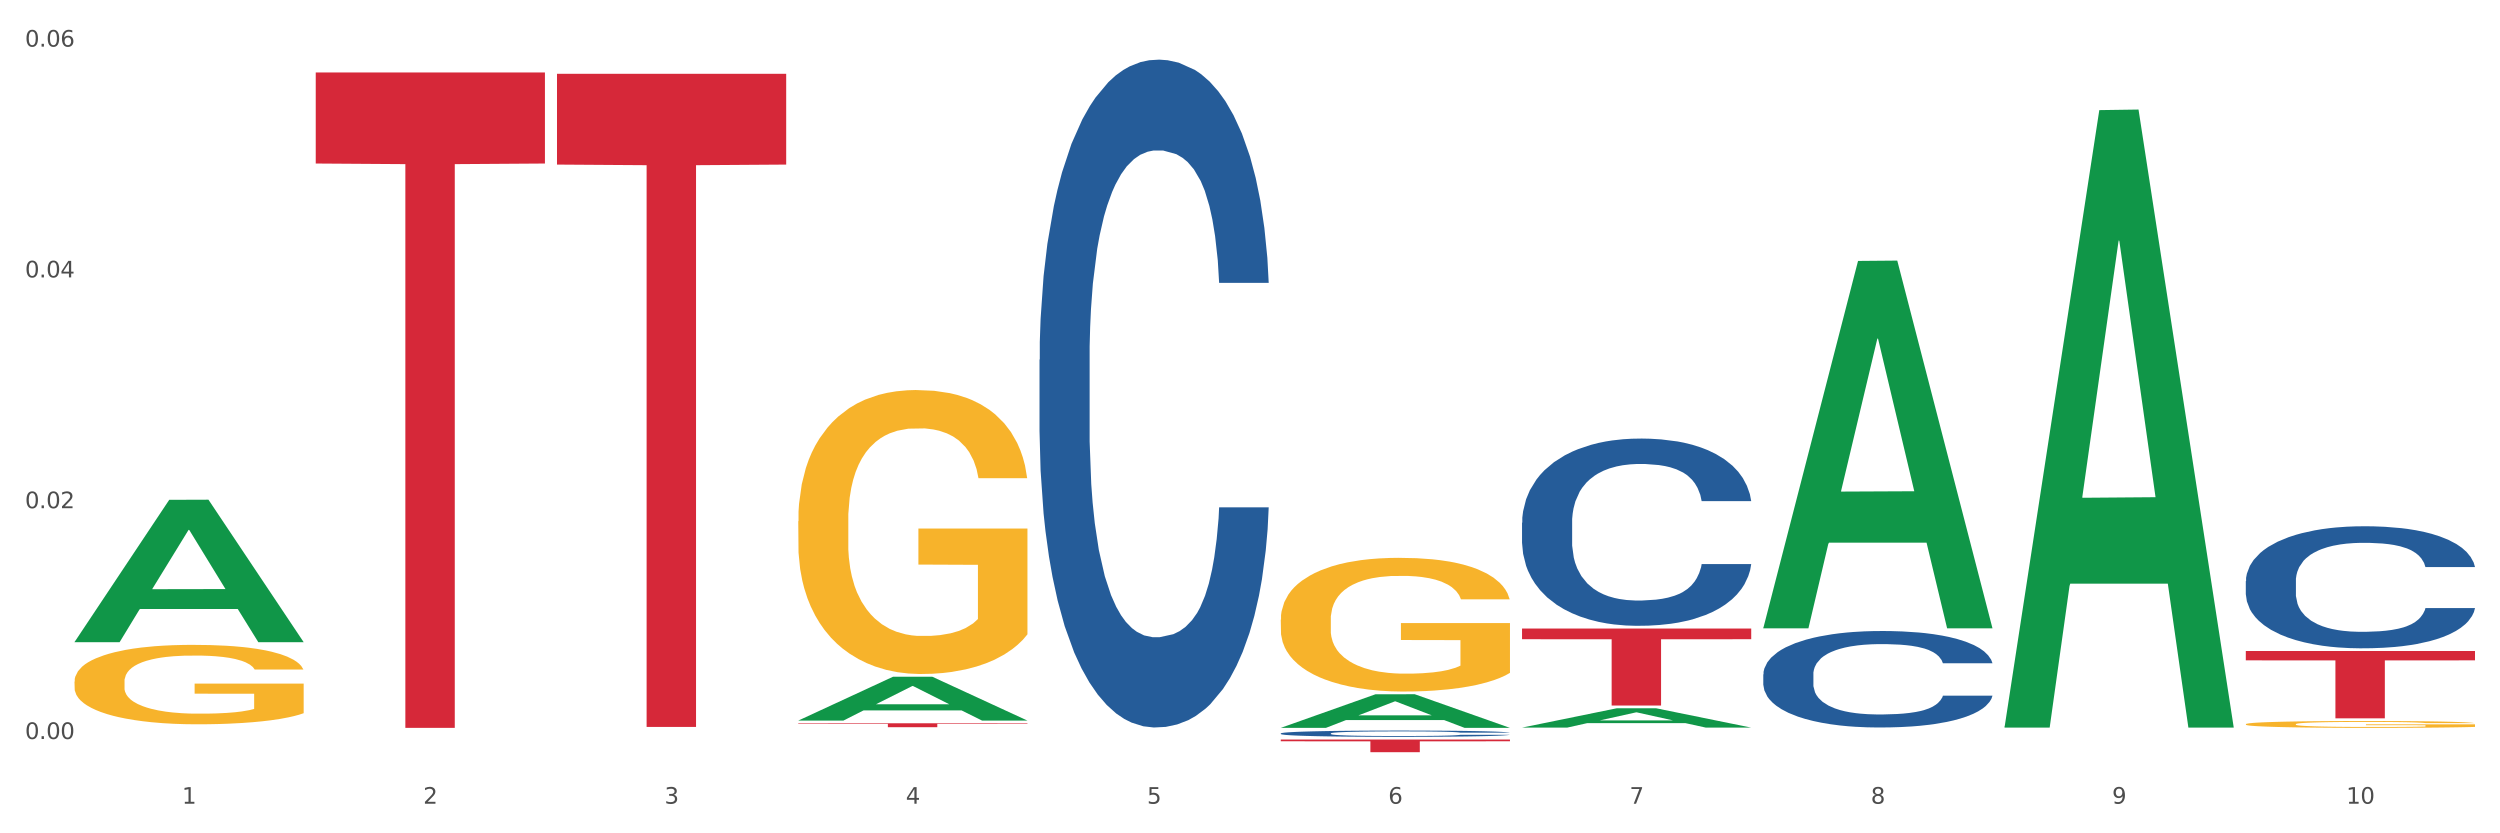 <?xml version="1.0" encoding="utf-8" standalone="no"?>
<!DOCTYPE svg PUBLIC "-//W3C//DTD SVG 1.1//EN"
  "http://www.w3.org/Graphics/SVG/1.1/DTD/svg11.dtd">
<svg xmlns:xlink="http://www.w3.org/1999/xlink" width="1080pt" height="360pt" viewBox="0 0 1080 360" xmlns="http://www.w3.org/2000/svg" version="1.1">
 <rect x="0" y="0" width="1080" height="360" fill="#333333" stroke="none"/>
 <defs>
  <style type="text/css">*{stroke-linejoin: round; stroke-linecap: butt}</style>
 </defs>
 <g id="figure_1">
  <g id="patch_1">
   <path d="M 0 360 
L 1080 360 
L 1080 0 
L 0 0 
z
" style="fill: #ffffff; stroke: #ffffff; stroke-linejoin: miter"/>
  </g>
  <g id="axes_1">
   <g id="matplotlib.axis_1">
    <g id="xtick_1">
     <g id="text_1">
      <!-- 1 -->
      <g style="fill: #4d4d4d" transform="translate(78.627 347.204) scale(0.096 -0.096)">
       <defs>
        <path id="DejaVuSans-31" d="M 794 531 
L 1825 531 
L 1825 4091 
L 703 3866 
L 703 4441 
L 1819 4666 
L 2450 4666 
L 2450 531 
L 3481 531 
L 3481 0 
L 794 0 
L 794 531 
z
" transform="scale(0.016)"/>
       </defs>
       <use xlink:href="#DejaVuSans-31"/>
      </g>
     </g>
    </g>
    <g id="xtick_2">
     <g id="text_2">
      <!-- 2 -->
      <g style="fill: #4d4d4d" transform="translate(182.851 347.204) scale(0.096 -0.096)">
       <defs>
        <path id="DejaVuSans-32" d="M 1228 531 
L 3431 531 
L 3431 0 
L 469 0 
L 469 531 
Q 828 903 1448 1529 
Q 2069 2156 2228 2338 
Q 2531 2678 2651 2914 
Q 2772 3150 2772 3378 
Q 2772 3750 2511 3984 
Q 2250 4219 1831 4219 
Q 1534 4219 1204 4116 
Q 875 4013 500 3803 
L 500 4441 
Q 881 4594 1212 4672 
Q 1544 4750 1819 4750 
Q 2544 4750 2975 4387 
Q 3406 4025 3406 3419 
Q 3406 3131 3298 2873 
Q 3191 2616 2906 2266 
Q 2828 2175 2409 1742 
Q 1991 1309 1228 531 
z
" transform="scale(0.016)"/>
       </defs>
       <use xlink:href="#DejaVuSans-32"/>
      </g>
     </g>
    </g>
    <g id="xtick_3">
     <g id="text_3">
      <!-- 3 -->
      <g style="fill: #4d4d4d" transform="translate(287.074 347.204) scale(0.096 -0.096)">
       <defs>
        <path id="DejaVuSans-33" d="M 2597 2516 
Q 3050 2419 3304 2112 
Q 3559 1806 3559 1356 
Q 3559 666 3084 287 
Q 2609 -91 1734 -91 
Q 1441 -91 1130 -33 
Q 819 25 488 141 
L 488 750 
Q 750 597 1062 519 
Q 1375 441 1716 441 
Q 2309 441 2620 675 
Q 2931 909 2931 1356 
Q 2931 1769 2642 2001 
Q 2353 2234 1838 2234 
L 1294 2234 
L 1294 2753 
L 1863 2753 
Q 2328 2753 2575 2939 
Q 2822 3125 2822 3475 
Q 2822 3834 2567 4026 
Q 2313 4219 1838 4219 
Q 1578 4219 1281 4162 
Q 984 4106 628 3988 
L 628 4550 
Q 988 4650 1302 4700 
Q 1616 4750 1894 4750 
Q 2613 4750 3031 4423 
Q 3450 4097 3450 3541 
Q 3450 3153 3228 2886 
Q 3006 2619 2597 2516 
z
" transform="scale(0.016)"/>
       </defs>
       <use xlink:href="#DejaVuSans-33"/>
      </g>
     </g>
    </g>
    <g id="xtick_4">
     <g id="text_4">
      <!-- 4 -->
      <g style="fill: #4d4d4d" transform="translate(391.298 347.204) scale(0.096 -0.096)">
       <defs>
        <path id="DejaVuSans-34" d="M 2419 4116 
L 825 1625 
L 2419 1625 
L 2419 4116 
z
M 2253 4666 
L 3047 4666 
L 3047 1625 
L 3713 1625 
L 3713 1100 
L 3047 1100 
L 3047 0 
L 2419 0 
L 2419 1100 
L 313 1100 
L 313 1709 
L 2253 4666 
z
" transform="scale(0.016)"/>
       </defs>
       <use xlink:href="#DejaVuSans-34"/>
      </g>
     </g>
    </g>
    <g id="xtick_5">
     <g id="text_5">
      <!-- 5 -->
      <g style="fill: #4d4d4d" transform="translate(495.522 347.204) scale(0.096 -0.096)">
       <defs>
        <path id="DejaVuSans-35" d="M 691 4666 
L 3169 4666 
L 3169 4134 
L 1269 4134 
L 1269 2991 
Q 1406 3038 1543 3061 
Q 1681 3084 1819 3084 
Q 2600 3084 3056 2656 
Q 3513 2228 3513 1497 
Q 3513 744 3044 326 
Q 2575 -91 1722 -91 
Q 1428 -91 1123 -41 
Q 819 9 494 109 
L 494 744 
Q 775 591 1075 516 
Q 1375 441 1709 441 
Q 2250 441 2565 725 
Q 2881 1009 2881 1497 
Q 2881 1984 2565 2268 
Q 2250 2553 1709 2553 
Q 1456 2553 1204 2497 
Q 953 2441 691 2322 
L 691 4666 
z
" transform="scale(0.016)"/>
       </defs>
       <use xlink:href="#DejaVuSans-35"/>
      </g>
     </g>
    </g>
    <g id="xtick_6">
     <g id="text_6">
      <!-- 6 -->
      <g style="fill: #4d4d4d" transform="translate(599.745 347.204) scale(0.096 -0.096)">
       <defs>
        <path id="DejaVuSans-36" d="M 2113 2584 
Q 1688 2584 1439 2293 
Q 1191 2003 1191 1497 
Q 1191 994 1439 701 
Q 1688 409 2113 409 
Q 2538 409 2786 701 
Q 3034 994 3034 1497 
Q 3034 2003 2786 2293 
Q 2538 2584 2113 2584 
z
M 3366 4563 
L 3366 3988 
Q 3128 4100 2886 4159 
Q 2644 4219 2406 4219 
Q 1781 4219 1451 3797 
Q 1122 3375 1075 2522 
Q 1259 2794 1537 2939 
Q 1816 3084 2150 3084 
Q 2853 3084 3261 2657 
Q 3669 2231 3669 1497 
Q 3669 778 3244 343 
Q 2819 -91 2113 -91 
Q 1303 -91 875 529 
Q 447 1150 447 2328 
Q 447 3434 972 4092 
Q 1497 4750 2381 4750 
Q 2619 4750 2861 4703 
Q 3103 4656 3366 4563 
z
" transform="scale(0.016)"/>
       </defs>
       <use xlink:href="#DejaVuSans-36"/>
      </g>
     </g>
    </g>
    <g id="xtick_7">
     <g id="text_7">
      <!-- 7 -->
      <g style="fill: #4d4d4d" transform="translate(703.969 347.204) scale(0.096 -0.096)">
       <defs>
        <path id="DejaVuSans-37" d="M 525 4666 
L 3525 4666 
L 3525 4397 
L 1831 0 
L 1172 0 
L 2766 4134 
L 525 4134 
L 525 4666 
z
" transform="scale(0.016)"/>
       </defs>
       <use xlink:href="#DejaVuSans-37"/>
      </g>
     </g>
    </g>
    <g id="xtick_8">
     <g id="text_8">
      <!-- 8 -->
      <g style="fill: #4d4d4d" transform="translate(808.193 347.204) scale(0.096 -0.096)">
       <defs>
        <path id="DejaVuSans-38" d="M 2034 2216 
Q 1584 2216 1326 1975 
Q 1069 1734 1069 1313 
Q 1069 891 1326 650 
Q 1584 409 2034 409 
Q 2484 409 2743 651 
Q 3003 894 3003 1313 
Q 3003 1734 2745 1975 
Q 2488 2216 2034 2216 
z
M 1403 2484 
Q 997 2584 770 2862 
Q 544 3141 544 3541 
Q 544 4100 942 4425 
Q 1341 4750 2034 4750 
Q 2731 4750 3128 4425 
Q 3525 4100 3525 3541 
Q 3525 3141 3298 2862 
Q 3072 2584 2669 2484 
Q 3125 2378 3379 2068 
Q 3634 1759 3634 1313 
Q 3634 634 3220 271 
Q 2806 -91 2034 -91 
Q 1263 -91 848 271 
Q 434 634 434 1313 
Q 434 1759 690 2068 
Q 947 2378 1403 2484 
z
M 1172 3481 
Q 1172 3119 1398 2916 
Q 1625 2713 2034 2713 
Q 2441 2713 2670 2916 
Q 2900 3119 2900 3481 
Q 2900 3844 2670 4047 
Q 2441 4250 2034 4250 
Q 1625 4250 1398 4047 
Q 1172 3844 1172 3481 
z
" transform="scale(0.016)"/>
       </defs>
       <use xlink:href="#DejaVuSans-38"/>
      </g>
     </g>
    </g>
    <g id="xtick_9">
     <g id="text_9">
      <!-- 9 -->
      <g style="fill: #4d4d4d" transform="translate(912.416 347.204) scale(0.096 -0.096)">
       <defs>
        <path id="DejaVuSans-39" d="M 703 97 
L 703 672 
Q 941 559 1184 500 
Q 1428 441 1663 441 
Q 2288 441 2617 861 
Q 2947 1281 2994 2138 
Q 2813 1869 2534 1725 
Q 2256 1581 1919 1581 
Q 1219 1581 811 2004 
Q 403 2428 403 3163 
Q 403 3881 828 4315 
Q 1253 4750 1959 4750 
Q 2769 4750 3195 4129 
Q 3622 3509 3622 2328 
Q 3622 1225 3098 567 
Q 2575 -91 1691 -91 
Q 1453 -91 1209 -44 
Q 966 3 703 97 
z
M 1959 2075 
Q 2384 2075 2632 2365 
Q 2881 2656 2881 3163 
Q 2881 3666 2632 3958 
Q 2384 4250 1959 4250 
Q 1534 4250 1286 3958 
Q 1038 3666 1038 3163 
Q 1038 2656 1286 2365 
Q 1534 2075 1959 2075 
z
" transform="scale(0.016)"/>
       </defs>
       <use xlink:href="#DejaVuSans-39"/>
      </g>
     </g>
    </g>
    <g id="xtick_10">
     <g id="text_10">
      <!-- 10 -->
      <g style="fill: #4d4d4d" transform="translate(1013.586 347.204) scale(0.096 -0.096)">
       <defs>
        <path id="DejaVuSans-30" d="M 2034 4250 
Q 1547 4250 1301 3770 
Q 1056 3291 1056 2328 
Q 1056 1369 1301 889 
Q 1547 409 2034 409 
Q 2525 409 2770 889 
Q 3016 1369 3016 2328 
Q 3016 3291 2770 3770 
Q 2525 4250 2034 4250 
z
M 2034 4750 
Q 2819 4750 3233 4129 
Q 3647 3509 3647 2328 
Q 3647 1150 3233 529 
Q 2819 -91 2034 -91 
Q 1250 -91 836 529 
Q 422 1150 422 2328 
Q 422 3509 836 4129 
Q 1250 4750 2034 4750 
z
" transform="scale(0.016)"/>
       </defs>
       <use xlink:href="#DejaVuSans-31"/>
       <use xlink:href="#DejaVuSans-30" transform="translate(63.623 0)"/>
      </g>
     </g>
    </g>
    <g id="xtick_11"/>
    <g id="xtick_12"/>
    <g id="xtick_13"/>
    <g id="xtick_14"/>
    <g id="xtick_15"/>
    <g id="xtick_16"/>
    <g id="xtick_17"/>
    <g id="xtick_18"/>
    <g id="xtick_19"/>
   </g>
   <g id="matplotlib.axis_2">
    <g id="ytick_1">
     <g id="text_11">
      <!-- 0.00 -->
      <g style="fill: #4d4d4d" transform="translate(10.8 319.25) scale(0.096 -0.096)">
       <defs>
        <path id="DejaVuSans-2e" d="M 684 794 
L 1344 794 
L 1344 0 
L 684 0 
L 684 794 
z
" transform="scale(0.016)"/>
       </defs>
       <use xlink:href="#DejaVuSans-30"/>
       <use xlink:href="#DejaVuSans-2e" transform="translate(63.623 0)"/>
       <use xlink:href="#DejaVuSans-30" transform="translate(95.41 0)"/>
       <use xlink:href="#DejaVuSans-30" transform="translate(159.033 0)"/>
      </g>
     </g>
    </g>
    <g id="ytick_2">
     <g id="text_12">
      <!-- 0.02 -->
      <g style="fill: #4d4d4d" transform="translate(10.8 219.549) scale(0.096 -0.096)">
       <use xlink:href="#DejaVuSans-30"/>
       <use xlink:href="#DejaVuSans-2e" transform="translate(63.623 0)"/>
       <use xlink:href="#DejaVuSans-30" transform="translate(95.41 0)"/>
       <use xlink:href="#DejaVuSans-32" transform="translate(159.033 0)"/>
      </g>
     </g>
    </g>
    <g id="ytick_3">
     <g id="text_13">
      <!-- 0.04 -->
      <g style="fill: #4d4d4d" transform="translate(10.8 119.849) scale(0.096 -0.096)">
       <use xlink:href="#DejaVuSans-30"/>
       <use xlink:href="#DejaVuSans-2e" transform="translate(63.623 0)"/>
       <use xlink:href="#DejaVuSans-30" transform="translate(95.41 0)"/>
       <use xlink:href="#DejaVuSans-34" transform="translate(159.033 0)"/>
      </g>
     </g>
    </g>
    <g id="ytick_4">
     <g id="text_14">
      <!-- 0.06 -->
      <g style="fill: #4d4d4d" transform="translate(10.8 20.148) scale(0.096 -0.096)">
       <use xlink:href="#DejaVuSans-30"/>
       <use xlink:href="#DejaVuSans-2e" transform="translate(63.623 0)"/>
       <use xlink:href="#DejaVuSans-30" transform="translate(95.41 0)"/>
       <use xlink:href="#DejaVuSans-36" transform="translate(159.033 0)"/>
      </g>
     </g>
    </g>
    <g id="ytick_5"/>
    <g id="ytick_6"/>
    <g id="ytick_7"/>
   </g>
   <g id="PolyCollection_1">
    <path d="M 32.175 277.304 
L 32.277 277.246 
L 73.107 215.924 
L 90.051 215.867 
L 131.187 277.419 
L 111.589 277.419 
L 102.709 263.086 
L 60.552 263.086 
L 60.246 263.317 
L 51.671 277.419 
L 32.175 277.419 
L 32.175 277.304 
L 65.86 254.532 
L 97.401 254.474 
L 81.783 228.986 
L 81.579 228.871 
L 81.375 229.044 
L 65.758 254.474 
L 65.86 254.532 
L 32.175 277.304 
z
" clip-path="url(#p656416b40d)" style="fill: #109648"/>
    <path d="M 970.188 281.233 
L 1069.2 281.233 
L 1069.2 285.274 
L 1030.252 285.301 
L 1030.252 310.313 
L 1008.901 310.313 
L 1008.901 285.301 
L 970.188 285.274 
L 970.188 281.26 
L 970.188 281.233 
z
" clip-path="url(#p656416b40d)" style="fill: #d62839"/>
    <path d="M 32.175 294.437 
L 32.292 294.406 
L 32.292 293.278 
L 32.526 292.306 
L 33.695 289.955 
L 35.448 288.012 
L 36.734 286.978 
L 38.02 286.132 
L 39.54 285.286 
L 41.41 284.408 
L 44.8 283.123 
L 46.904 282.465 
L 49.476 281.775 
L 54.152 280.772 
L 57.542 280.208 
L 61.049 279.738 
L 66.777 279.174 
L 70.517 278.923 
L 74.492 278.735 
L 79.285 278.61 
L 82.909 278.578 
L 90.858 278.673 
L 97.638 278.955 
L 100.911 279.174 
L 105.119 279.55 
L 107.34 279.801 
L 110.964 280.302 
L 114.705 280.96 
L 117.277 281.525 
L 121.134 282.59 
L 124.057 283.656 
L 126.745 284.972 
L 128.148 285.881 
L 129.2 286.727 
L 130.135 287.699 
L 131.071 289.235 
L 110.029 289.235 
L 109.211 288.138 
L 107.925 287.103 
L 106.054 286.1 
L 104.418 285.474 
L 101.612 284.69 
L 99.041 284.189 
L 96.352 283.813 
L 93.079 283.499 
L 90.507 283.342 
L 86.883 283.217 
L 79.752 283.248 
L 74.96 283.499 
L 71.686 283.813 
L 69.582 284.095 
L 67.712 284.408 
L 65.608 284.847 
L 63.153 285.505 
L 61.399 286.1 
L 59.646 286.853 
L 58.243 287.605 
L 56.957 288.482 
L 55.905 289.423 
L 55.087 290.394 
L 54.386 291.585 
L 53.801 293.56 
L 53.801 297.854 
L 54.035 298.825 
L 54.619 300.11 
L 55.321 301.082 
L 56.49 302.241 
L 57.542 303.025 
L 59.529 304.153 
L 61.75 305.093 
L 63.504 305.689 
L 65.257 306.19 
L 68.296 306.88 
L 71.686 307.444 
L 74.609 307.789 
L 78.583 308.102 
L 81.272 308.228 
L 83.61 308.29 
L 89.338 308.29 
L 93.429 308.196 
L 97.988 307.977 
L 101.495 307.695 
L 104.418 307.35 
L 107.691 306.786 
L 109.795 306.253 
L 109.795 299.703 
L 84.078 299.671 
L 84.078 295.315 
L 131.187 295.315 
L 131.187 308.102 
L 129.2 308.76 
L 126.979 309.356 
L 124.641 309.889 
L 121.134 310.547 
L 116.926 311.174 
L 113.185 311.612 
L 109.211 311.989 
L 104.535 312.333 
L 98.456 312.647 
L 94.715 312.772 
L 90.039 312.866 
L 84.545 312.897 
L 79.752 312.835 
L 75.076 312.678 
L 70.167 312.396 
L 65.374 311.989 
L 61.75 311.581 
L 58.126 311.08 
L 54.269 310.421 
L 51.229 309.795 
L 48.891 309.231 
L 46.32 308.51 
L 43.514 307.569 
L 41.41 306.723 
L 39.54 305.846 
L 37.552 304.717 
L 36.15 303.746 
L 34.747 302.523 
L 33.928 301.615 
L 32.993 300.204 
L 32.292 298.23 
L 32.175 294.437 
z
" clip-path="url(#p656416b40d)" style="fill: #f7b32b"/>
    <path d="M 970.188 251.034 
L 970.305 250.985 
L 970.305 249.637 
L 970.656 247.807 
L 971.943 244.436 
L 973.582 241.883 
L 976.39 238.897 
L 977.912 237.645 
L 979.902 236.249 
L 983.998 233.985 
L 988.679 232.059 
L 991.956 230.999 
L 994.414 230.325 
L 999.915 229.121 
L 1003.075 228.591 
L 1006.352 228.158 
L 1009.161 227.869 
L 1013.842 227.532 
L 1017.587 227.387 
L 1021.917 227.339 
L 1025.546 227.387 
L 1030.344 227.58 
L 1037.366 228.158 
L 1040.058 228.495 
L 1043.686 229.073 
L 1047.431 229.844 
L 1050.474 230.614 
L 1053.985 231.722 
L 1057.613 233.166 
L 1061.125 234.997 
L 1063.582 236.682 
L 1065.572 238.464 
L 1067.327 240.631 
L 1068.615 242.991 
L 1069.2 244.965 
L 1047.782 244.965 
L 1047.197 243.184 
L 1046.027 241.257 
L 1044.857 239.957 
L 1043.569 238.897 
L 1041.58 237.693 
L 1039.824 236.923 
L 1036.898 236.008 
L 1034.206 235.43 
L 1031.983 235.093 
L 1029.291 234.804 
L 1023.556 234.515 
L 1019.46 234.515 
L 1016.885 234.611 
L 1013.725 234.852 
L 1011.033 235.189 
L 1007.873 235.767 
L 1005.415 236.393 
L 1002.958 237.212 
L 1001.553 237.79 
L 999.447 238.849 
L 998.042 239.716 
L 996.17 241.209 
L 995.116 242.269 
L 993.244 245.014 
L 992.424 247.036 
L 992.073 248.433 
L 991.839 249.974 
L 991.839 257.487 
L 992.541 260.858 
L 993.127 262.303 
L 994.063 263.94 
L 995.818 266.059 
L 998.393 268.13 
L 1001.085 269.623 
L 1003.309 270.538 
L 1005.415 271.212 
L 1007.522 271.742 
L 1010.097 272.224 
L 1012.203 272.513 
L 1015.363 272.801 
L 1019.109 272.946 
L 1022.035 272.946 
L 1028.003 272.705 
L 1030.695 272.464 
L 1033.27 272.127 
L 1036.079 271.598 
L 1038.303 271.02 
L 1039.59 270.586 
L 1041.697 269.671 
L 1043.335 268.708 
L 1044.739 267.6 
L 1045.676 266.637 
L 1046.729 265.192 
L 1047.548 263.555 
L 1047.782 262.688 
L 1069.2 262.688 
L 1068.732 264.422 
L 1067.913 266.107 
L 1066.274 268.371 
L 1064.987 269.671 
L 1062.997 271.26 
L 1060.89 272.609 
L 1057.965 274.102 
L 1055.273 275.209 
L 1052.464 276.173 
L 1049.421 277.039 
L 1043.92 278.243 
L 1041.931 278.581 
L 1037.717 279.158 
L 1034.44 279.496 
L 1029.642 279.833 
L 1024.726 280.025 
L 1019.577 280.074 
L 1015.012 279.977 
L 1009.98 279.688 
L 1006.82 279.399 
L 1003.309 278.966 
L 999.212 278.292 
L 995.35 277.473 
L 991.722 276.51 
L 988.328 275.402 
L 985.168 274.15 
L 981.072 272.079 
L 978.029 270.056 
L 975.805 268.178 
L 974.284 266.589 
L 972.762 264.566 
L 971.943 263.17 
L 970.656 259.799 
L 970.188 256.668 
L 970.188 251.034 
z
" clip-path="url(#p656416b40d)" style="fill: #255c99"/>
    <path d="M 761.74 291.322 
L 761.857 291.284 
L 761.857 290.219 
L 762.208 288.772 
L 763.496 286.107 
L 765.134 284.09 
L 767.943 281.73 
L 769.465 280.74 
L 771.454 279.636 
L 775.551 277.847 
L 780.232 276.325 
L 783.509 275.487 
L 785.967 274.954 
L 791.467 274.003 
L 794.627 273.584 
L 797.904 273.241 
L 800.713 273.013 
L 805.395 272.746 
L 809.14 272.632 
L 813.47 272.594 
L 817.098 272.632 
L 821.897 272.784 
L 828.919 273.241 
L 831.611 273.508 
L 835.239 273.965 
L 838.984 274.574 
L 842.027 275.183 
L 845.538 276.058 
L 849.166 277.2 
L 852.677 278.647 
L 855.135 279.979 
L 857.125 281.387 
L 858.88 283.1 
L 860.168 284.966 
L 860.753 286.526 
L 839.335 286.526 
L 838.75 285.118 
L 837.58 283.595 
L 836.409 282.567 
L 835.122 281.73 
L 833.132 280.778 
L 831.377 280.169 
L 828.451 279.446 
L 825.759 278.989 
L 823.535 278.723 
L 820.843 278.494 
L 815.109 278.266 
L 811.012 278.266 
L 808.438 278.342 
L 805.278 278.532 
L 802.586 278.799 
L 799.426 279.256 
L 796.968 279.751 
L 794.51 280.398 
L 793.106 280.854 
L 790.999 281.692 
L 789.595 282.377 
L 787.722 283.557 
L 786.669 284.395 
L 784.796 286.564 
L 783.977 288.163 
L 783.626 289.267 
L 783.392 290.485 
L 783.392 296.423 
L 784.094 299.088 
L 784.679 300.23 
L 785.616 301.524 
L 787.371 303.199 
L 789.946 304.836 
L 792.638 306.016 
L 794.862 306.739 
L 796.968 307.272 
L 799.075 307.691 
L 801.65 308.071 
L 803.756 308.3 
L 806.916 308.528 
L 810.661 308.642 
L 813.587 308.642 
L 819.556 308.452 
L 822.248 308.262 
L 824.823 307.995 
L 827.632 307.576 
L 829.855 307.12 
L 831.143 306.777 
L 833.249 306.054 
L 834.888 305.293 
L 836.292 304.417 
L 837.229 303.656 
L 838.282 302.514 
L 839.101 301.22 
L 839.335 300.534 
L 860.753 300.534 
L 860.285 301.905 
L 859.465 303.237 
L 857.827 305.026 
L 856.539 306.054 
L 854.55 307.31 
L 852.443 308.376 
L 849.517 309.556 
L 846.825 310.431 
L 844.017 311.193 
L 840.974 311.878 
L 835.473 312.83 
L 833.483 313.096 
L 829.27 313.553 
L 825.993 313.819 
L 821.195 314.086 
L 816.279 314.238 
L 811.13 314.276 
L 806.565 314.2 
L 801.533 313.972 
L 798.373 313.743 
L 794.862 313.401 
L 790.765 312.868 
L 786.903 312.221 
L 783.275 311.459 
L 779.881 310.584 
L 776.721 309.594 
L 772.625 307.957 
L 769.582 306.358 
L 767.358 304.874 
L 765.837 303.618 
L 764.315 302.019 
L 763.496 300.915 
L 762.208 298.25 
L 761.74 295.776 
L 761.74 291.322 
z
" clip-path="url(#p656416b40d)" style="fill: #255c99"/>
    <path d="M 657.517 225.804 
L 657.634 225.731 
L 657.634 223.662 
L 657.985 220.854 
L 659.272 215.682 
L 660.911 211.767 
L 663.72 207.186 
L 665.241 205.265 
L 667.231 203.122 
L 671.327 199.65 
L 676.008 196.694 
L 679.285 195.069 
L 681.743 194.034 
L 687.244 192.187 
L 690.404 191.375 
L 693.681 190.71 
L 696.49 190.266 
L 701.171 189.749 
L 704.916 189.528 
L 709.247 189.454 
L 712.875 189.528 
L 717.673 189.823 
L 724.695 190.71 
L 727.387 191.227 
L 731.015 192.113 
L 734.76 193.296 
L 737.803 194.478 
L 741.314 196.177 
L 744.943 198.394 
L 748.454 201.201 
L 750.911 203.787 
L 752.901 206.521 
L 754.657 209.846 
L 755.944 213.466 
L 756.529 216.495 
L 735.112 216.495 
L 734.526 213.761 
L 733.356 210.806 
L 732.186 208.811 
L 730.898 207.186 
L 728.909 205.339 
L 727.153 204.157 
L 724.227 202.753 
L 721.535 201.866 
L 719.312 201.349 
L 716.62 200.906 
L 710.885 200.462 
L 706.789 200.462 
L 704.214 200.61 
L 701.054 200.98 
L 698.362 201.497 
L 695.202 202.383 
L 692.745 203.344 
L 690.287 204.6 
L 688.882 205.486 
L 686.776 207.112 
L 685.371 208.442 
L 683.499 210.732 
L 682.445 212.358 
L 680.573 216.569 
L 679.754 219.672 
L 679.402 221.815 
L 679.168 224.179 
L 679.168 235.705 
L 679.871 240.877 
L 680.456 243.093 
L 681.392 245.605 
L 683.148 248.856 
L 685.722 252.033 
L 688.414 254.324 
L 690.638 255.727 
L 692.745 256.762 
L 694.851 257.575 
L 697.426 258.313 
L 699.533 258.757 
L 702.693 259.2 
L 706.438 259.422 
L 709.364 259.422 
L 715.332 259.052 
L 718.024 258.683 
L 720.599 258.166 
L 723.408 257.353 
L 725.632 256.466 
L 726.919 255.801 
L 729.026 254.398 
L 730.664 252.92 
L 732.069 251.221 
L 733.005 249.743 
L 734.058 247.526 
L 734.877 245.014 
L 735.112 243.684 
L 756.529 243.684 
L 756.061 246.344 
L 755.242 248.93 
L 753.603 252.403 
L 752.316 254.398 
L 750.326 256.836 
L 748.22 258.904 
L 745.294 261.195 
L 742.602 262.894 
L 739.793 264.372 
L 736.75 265.702 
L 731.249 267.549 
L 729.26 268.066 
L 725.046 268.953 
L 721.769 269.47 
L 716.971 269.987 
L 712.055 270.283 
L 706.906 270.356 
L 702.341 270.209 
L 697.309 269.765 
L 694.149 269.322 
L 690.638 268.657 
L 686.542 267.623 
L 682.679 266.367 
L 679.051 264.889 
L 675.657 263.19 
L 672.497 261.269 
L 668.401 258.092 
L 665.358 254.989 
L 663.134 252.107 
L 661.613 249.669 
L 660.091 246.566 
L 659.272 244.423 
L 657.985 239.251 
L 657.517 234.449 
L 657.517 225.804 
z
" clip-path="url(#p656416b40d)" style="fill: #255c99"/>
    <path d="M 553.293 316.824 
L 553.41 316.821 
L 553.41 316.752 
L 553.761 316.658 
L 555.049 316.484 
L 556.687 316.352 
L 559.496 316.199 
L 561.017 316.134 
L 563.007 316.062 
L 567.103 315.945 
L 571.785 315.846 
L 575.062 315.792 
L 577.52 315.757 
L 583.02 315.695 
L 586.18 315.668 
L 589.457 315.645 
L 592.266 315.63 
L 596.948 315.613 
L 600.693 315.605 
L 605.023 315.603 
L 608.651 315.605 
L 613.45 315.615 
L 620.472 315.645 
L 623.164 315.663 
L 626.792 315.692 
L 630.537 315.732 
L 633.58 315.772 
L 637.091 315.829 
L 640.719 315.903 
L 644.23 315.998 
L 646.688 316.084 
L 648.677 316.176 
L 650.433 316.288 
L 651.72 316.409 
L 652.306 316.511 
L 630.888 316.511 
L 630.303 316.419 
L 629.132 316.32 
L 627.962 316.253 
L 626.675 316.199 
L 624.685 316.136 
L 622.929 316.097 
L 620.004 316.05 
L 617.312 316.02 
L 615.088 316.002 
L 612.396 315.988 
L 606.661 315.973 
L 602.565 315.973 
L 599.99 315.978 
L 596.83 315.99 
L 594.139 316.007 
L 590.979 316.037 
L 588.521 316.069 
L 586.063 316.112 
L 584.659 316.141 
L 582.552 316.196 
L 581.148 316.241 
L 579.275 316.318 
L 578.222 316.372 
L 576.349 316.514 
L 575.53 316.618 
L 575.179 316.69 
L 574.945 316.769 
L 574.945 317.156 
L 575.647 317.33 
L 576.232 317.404 
L 577.168 317.489 
L 578.924 317.598 
L 581.499 317.705 
L 584.191 317.782 
L 586.414 317.829 
L 588.521 317.863 
L 590.628 317.891 
L 593.202 317.916 
L 595.309 317.93 
L 598.469 317.945 
L 602.214 317.953 
L 605.14 317.953 
L 611.109 317.94 
L 613.801 317.928 
L 616.375 317.911 
L 619.184 317.883 
L 621.408 317.854 
L 622.695 317.831 
L 624.802 317.784 
L 626.441 317.734 
L 627.845 317.677 
L 628.781 317.628 
L 629.835 317.553 
L 630.654 317.469 
L 630.888 317.424 
L 652.306 317.424 
L 651.837 317.514 
L 651.018 317.6 
L 649.38 317.717 
L 648.092 317.784 
L 646.103 317.866 
L 643.996 317.935 
L 641.07 318.012 
L 638.378 318.069 
L 635.569 318.119 
L 632.526 318.164 
L 627.026 318.226 
L 625.036 318.243 
L 620.823 318.273 
L 617.546 318.29 
L 612.747 318.308 
L 607.832 318.318 
L 602.682 318.32 
L 598.118 318.315 
L 593.085 318.3 
L 589.925 318.285 
L 586.414 318.263 
L 582.318 318.228 
L 578.456 318.186 
L 574.828 318.136 
L 571.434 318.079 
L 568.274 318.015 
L 564.177 317.908 
L 561.135 317.804 
L 558.911 317.707 
L 557.389 317.625 
L 555.868 317.521 
L 555.049 317.449 
L 553.761 317.275 
L 553.293 317.114 
L 553.293 316.824 
z
" clip-path="url(#p656416b40d)" style="fill: #255c99"/>
    <path d="M 970.188 312.845 
L 970.304 312.843 
L 970.304 312.745 
L 970.538 312.661 
L 971.707 312.457 
L 973.461 312.289 
L 974.747 312.199 
L 976.032 312.126 
L 977.552 312.053 
L 979.422 311.977 
L 982.813 311.866 
L 984.917 311.809 
L 987.488 311.749 
L 992.164 311.662 
L 995.554 311.613 
L 999.061 311.573 
L 1004.789 311.524 
L 1008.53 311.502 
L 1012.505 311.486 
L 1017.297 311.475 
L 1020.921 311.472 
L 1028.87 311.48 
L 1035.65 311.505 
L 1038.923 311.524 
L 1043.132 311.556 
L 1045.353 311.578 
L 1048.977 311.621 
L 1052.717 311.678 
L 1055.289 311.727 
L 1059.147 311.819 
L 1062.069 311.912 
L 1064.758 312.026 
L 1066.161 312.104 
L 1067.213 312.178 
L 1068.148 312.262 
L 1069.083 312.395 
L 1048.041 312.395 
L 1047.223 312.3 
L 1045.937 312.21 
L 1044.067 312.123 
L 1042.43 312.069 
L 1039.625 312.001 
L 1037.053 311.958 
L 1034.364 311.925 
L 1031.091 311.898 
L 1028.52 311.885 
L 1024.896 311.874 
L 1017.765 311.876 
L 1012.972 311.898 
L 1009.699 311.925 
L 1007.595 311.95 
L 1005.724 311.977 
L 1003.62 312.015 
L 1001.165 312.072 
L 999.412 312.123 
L 997.659 312.189 
L 996.256 312.254 
L 994.97 312.33 
L 993.918 312.411 
L 993.1 312.495 
L 992.398 312.598 
L 991.814 312.769 
L 991.814 313.141 
L 992.047 313.225 
L 992.632 313.336 
L 993.333 313.421 
L 994.502 313.521 
L 995.554 313.589 
L 997.542 313.686 
L 999.763 313.768 
L 1001.516 313.819 
L 1003.27 313.863 
L 1006.309 313.923 
L 1009.699 313.971 
L 1012.621 314.001 
L 1016.596 314.028 
L 1019.285 314.039 
L 1021.623 314.045 
L 1027.351 314.045 
L 1031.442 314.037 
L 1036.001 314.018 
L 1039.508 313.993 
L 1042.43 313.963 
L 1045.704 313.914 
L 1047.808 313.868 
L 1047.808 313.301 
L 1022.09 313.298 
L 1022.09 312.921 
L 1069.2 312.921 
L 1069.2 314.028 
L 1067.213 314.085 
L 1064.992 314.137 
L 1062.654 314.183 
L 1059.147 314.24 
L 1054.938 314.294 
L 1051.198 314.332 
L 1047.223 314.365 
L 1042.547 314.395 
L 1036.469 314.422 
L 1032.728 314.433 
L 1028.052 314.441 
L 1022.558 314.444 
L 1017.765 314.438 
L 1013.089 314.425 
L 1008.179 314.4 
L 1003.387 314.365 
L 999.763 314.33 
L 996.139 314.286 
L 992.281 314.229 
L 989.242 314.175 
L 986.904 314.126 
L 984.332 314.064 
L 981.527 313.982 
L 979.422 313.909 
L 977.552 313.833 
L 975.565 313.735 
L 974.162 313.651 
L 972.759 313.545 
L 971.941 313.467 
L 971.006 313.345 
L 970.304 313.174 
L 970.188 312.845 
z
" clip-path="url(#p656416b40d)" style="fill: #f7b32b"/>
    <path d="M 344.846 225.183 
L 344.963 225.071 
L 344.963 221.038 
L 345.197 217.564 
L 346.366 209.161 
L 348.119 202.214 
L 349.405 198.517 
L 350.691 195.492 
L 352.21 192.467 
L 354.081 189.329 
L 357.471 184.736 
L 359.575 182.383 
L 362.147 179.918 
L 366.823 176.332 
L 370.213 174.316 
L 373.72 172.635 
L 379.448 170.618 
L 383.188 169.722 
L 387.163 169.05 
L 391.956 168.601 
L 395.579 168.489 
L 403.529 168.825 
L 410.309 169.834 
L 413.582 170.618 
L 417.79 171.963 
L 420.011 172.859 
L 423.635 174.652 
L 427.376 177.005 
L 429.947 179.021 
L 433.805 182.831 
L 436.728 186.64 
L 439.416 191.346 
L 440.819 194.595 
L 441.871 197.621 
L 442.806 201.094 
L 443.741 206.584 
L 422.7 206.584 
L 421.882 202.663 
L 420.596 198.965 
L 418.725 195.38 
L 417.089 193.139 
L 414.283 190.338 
L 411.711 188.545 
L 409.023 187.201 
L 405.75 186.08 
L 403.178 185.52 
L 399.554 185.072 
L 392.423 185.184 
L 387.63 186.08 
L 384.357 187.201 
L 382.253 188.209 
L 380.383 189.329 
L 378.279 190.898 
L 375.824 193.251 
L 374.07 195.38 
L 372.317 198.069 
L 370.914 200.758 
L 369.628 203.895 
L 368.576 207.256 
L 367.758 210.73 
L 367.056 214.987 
L 366.472 222.046 
L 366.472 237.396 
L 366.706 240.87 
L 367.29 245.463 
L 367.992 248.937 
L 369.161 253.082 
L 370.213 255.883 
L 372.2 259.917 
L 374.421 263.278 
L 376.174 265.407 
L 377.928 267.2 
L 380.967 269.665 
L 384.357 271.682 
L 387.28 272.914 
L 391.254 274.034 
L 393.943 274.483 
L 396.281 274.707 
L 402.009 274.707 
L 406.1 274.371 
L 410.659 273.586 
L 414.166 272.578 
L 417.089 271.345 
L 420.362 269.329 
L 422.466 267.424 
L 422.466 244.007 
L 396.748 243.895 
L 396.748 228.321 
L 443.858 228.321 
L 443.858 274.034 
L 441.871 276.387 
L 439.65 278.516 
L 437.312 280.421 
L 433.805 282.774 
L 429.597 285.015 
L 425.856 286.583 
L 421.882 287.928 
L 417.206 289.16 
L 411.127 290.281 
L 407.386 290.729 
L 402.71 291.065 
L 397.216 291.177 
L 392.423 290.953 
L 387.747 290.393 
L 382.838 289.384 
L 378.045 287.928 
L 374.421 286.471 
L 370.797 284.679 
L 366.94 282.326 
L 363.9 280.085 
L 361.562 278.068 
L 358.99 275.491 
L 356.185 272.13 
L 354.081 269.105 
L 352.21 265.967 
L 350.223 261.934 
L 348.82 258.46 
L 347.418 254.091 
L 346.599 250.841 
L 345.664 245.799 
L 344.963 238.741 
L 344.846 225.183 
z
" clip-path="url(#p656416b40d)" style="fill: #f7b32b"/>
    <path d="M 449.069 155.397 
L 449.187 155.133 
L 449.187 147.755 
L 449.538 137.743 
L 450.825 119.298 
L 452.464 105.333 
L 455.272 88.997 
L 456.794 82.146 
L 458.783 74.505 
L 462.88 62.121 
L 467.561 51.582 
L 470.838 45.785 
L 473.296 42.096 
L 478.797 35.509 
L 481.957 32.61 
L 485.234 30.239 
L 488.042 28.658 
L 492.724 26.813 
L 496.469 26.023 
L 500.799 25.759 
L 504.427 26.023 
L 509.226 27.077 
L 516.248 30.239 
L 518.94 32.083 
L 522.568 35.245 
L 526.313 39.461 
L 529.356 43.677 
L 532.867 49.737 
L 536.495 57.642 
L 540.006 67.654 
L 542.464 76.877 
L 544.454 86.626 
L 546.209 98.483 
L 547.497 111.394 
L 548.082 122.197 
L 526.664 122.197 
L 526.079 112.448 
L 524.909 101.908 
L 523.738 94.794 
L 522.451 88.997 
L 520.461 82.41 
L 518.706 78.194 
L 515.78 73.188 
L 513.088 70.026 
L 510.864 68.181 
L 508.173 66.6 
L 502.438 65.019 
L 498.342 65.019 
L 495.767 65.546 
L 492.607 66.864 
L 489.915 68.708 
L 486.755 71.87 
L 484.297 75.296 
L 481.84 79.775 
L 480.435 82.937 
L 478.328 88.734 
L 476.924 93.476 
L 475.051 101.645 
L 473.998 107.441 
L 472.126 122.46 
L 471.306 133.527 
L 470.955 141.168 
L 470.721 149.6 
L 470.721 190.704 
L 471.423 209.148 
L 472.009 217.053 
L 472.945 226.012 
L 474.7 237.605 
L 477.275 248.935 
L 479.967 257.104 
L 482.191 262.11 
L 484.297 265.799 
L 486.404 268.697 
L 488.979 271.332 
L 491.085 272.913 
L 494.245 274.494 
L 497.991 275.284 
L 500.916 275.284 
L 506.885 273.967 
L 509.577 272.65 
L 512.152 270.805 
L 514.961 267.907 
L 517.184 264.745 
L 518.472 262.373 
L 520.578 257.367 
L 522.217 252.097 
L 523.621 246.037 
L 524.558 240.767 
L 525.611 232.863 
L 526.43 223.904 
L 526.664 219.161 
L 548.082 219.161 
L 547.614 228.647 
L 546.795 237.869 
L 545.156 250.253 
L 543.869 257.367 
L 541.879 266.062 
L 539.772 273.44 
L 536.846 281.608 
L 534.155 287.668 
L 531.346 292.938 
L 528.303 297.681 
L 522.802 304.268 
L 520.813 306.113 
L 516.599 309.275 
L 513.322 311.119 
L 508.524 312.963 
L 503.608 314.017 
L 498.459 314.281 
L 493.894 313.754 
L 488.862 312.173 
L 485.702 310.592 
L 482.191 308.221 
L 478.094 304.532 
L 474.232 300.052 
L 470.604 294.783 
L 467.21 288.722 
L 464.05 281.872 
L 459.954 270.542 
L 456.911 259.475 
L 454.687 249.199 
L 453.166 240.504 
L 451.644 229.437 
L 450.825 221.796 
L 449.538 203.352 
L 449.069 186.225 
L 449.069 155.397 
z
" clip-path="url(#p656416b40d)" style="fill: #255c99"/>
    <path d="M 553.293 267.675 
L 553.41 267.622 
L 553.41 265.723 
L 553.644 264.088 
L 554.813 260.131 
L 556.566 256.861 
L 557.852 255.12 
L 559.138 253.696 
L 560.658 252.271 
L 562.528 250.794 
L 565.918 248.631 
L 568.022 247.523 
L 570.594 246.363 
L 575.27 244.675 
L 578.66 243.725 
L 582.167 242.934 
L 587.895 241.984 
L 591.636 241.562 
L 595.61 241.246 
L 600.403 241.035 
L 604.027 240.982 
L 611.976 241.14 
L 618.756 241.615 
L 622.029 241.984 
L 626.237 242.617 
L 628.458 243.039 
L 632.082 243.883 
L 635.823 244.991 
L 638.395 245.941 
L 642.252 247.734 
L 645.175 249.528 
L 647.863 251.744 
L 649.266 253.274 
L 650.318 254.698 
L 651.253 256.333 
L 652.189 258.918 
L 631.147 258.918 
L 630.329 257.072 
L 629.043 255.331 
L 627.173 253.643 
L 625.536 252.588 
L 622.73 251.269 
L 620.159 250.425 
L 617.47 249.792 
L 614.197 249.264 
L 611.625 249 
L 608.001 248.789 
L 600.87 248.842 
L 596.078 249.264 
L 592.805 249.792 
L 590.7 250.267 
L 588.83 250.794 
L 586.726 251.533 
L 584.271 252.64 
L 582.518 253.643 
L 580.764 254.909 
L 579.361 256.175 
L 578.075 257.652 
L 577.023 259.235 
L 576.205 260.87 
L 575.504 262.875 
L 574.919 266.198 
L 574.919 273.425 
L 575.153 275.061 
L 575.737 277.224 
L 576.439 278.859 
L 577.608 280.811 
L 578.66 282.13 
L 580.647 284.029 
L 582.868 285.611 
L 584.622 286.614 
L 586.375 287.458 
L 589.415 288.618 
L 592.805 289.568 
L 595.727 290.148 
L 599.702 290.676 
L 602.39 290.887 
L 604.728 290.992 
L 610.456 290.992 
L 614.548 290.834 
L 619.107 290.465 
L 622.613 289.99 
L 625.536 289.41 
L 628.809 288.46 
L 630.913 287.563 
L 630.913 276.538 
L 605.196 276.485 
L 605.196 269.152 
L 652.306 269.152 
L 652.306 290.676 
L 650.318 291.784 
L 648.097 292.786 
L 645.759 293.683 
L 642.252 294.791 
L 638.044 295.846 
L 634.303 296.584 
L 630.329 297.217 
L 625.653 297.797 
L 619.574 298.325 
L 615.833 298.536 
L 611.158 298.694 
L 605.663 298.747 
L 600.87 298.642 
L 596.195 298.378 
L 591.285 297.903 
L 586.492 297.217 
L 582.868 296.531 
L 579.244 295.687 
L 575.387 294.579 
L 572.347 293.524 
L 570.009 292.575 
L 567.438 291.362 
L 564.632 289.779 
L 562.528 288.355 
L 560.658 286.877 
L 558.67 284.978 
L 557.268 283.343 
L 555.865 281.286 
L 555.047 279.756 
L 554.111 277.382 
L 553.41 274.058 
L 553.293 267.675 
z
" clip-path="url(#p656416b40d)" style="fill: #f7b32b"/>
    <path d="M 240.622 31.89 
L 339.635 31.89 
L 339.635 71.1 
L 300.687 71.365 
L 300.687 314.037 
L 279.336 314.037 
L 279.336 71.365 
L 240.622 71.1 
L 240.622 32.155 
L 240.622 31.89 
z
" clip-path="url(#p656416b40d)" style="fill: #d62839"/>
    <path d="M 344.846 312.461 
L 443.858 312.461 
L 443.858 312.695 
L 404.91 312.697 
L 404.91 314.145 
L 383.559 314.145 
L 383.559 312.697 
L 344.846 312.695 
L 344.846 312.463 
L 344.846 312.461 
z
" clip-path="url(#p656416b40d)" style="fill: #d62839"/>
    <path d="M 553.293 319.479 
L 652.306 319.479 
L 652.306 320.24 
L 613.358 320.245 
L 613.358 324.95 
L 592.006 324.95 
L 592.006 320.245 
L 553.293 320.24 
L 553.293 319.485 
L 553.293 319.479 
z
" clip-path="url(#p656416b40d)" style="fill: #d62839"/>
    <path d="M 657.517 271.516 
L 756.529 271.516 
L 756.529 276.142 
L 717.581 276.173 
L 717.581 304.805 
L 696.23 304.805 
L 696.23 276.173 
L 657.517 276.142 
L 657.517 271.547 
L 657.517 271.516 
z
" clip-path="url(#p656416b40d)" style="fill: #d62839"/>
    <path d="M 865.964 313.811 
L 866.066 313.561 
L 906.896 47.573 
L 923.84 47.323 
L 964.976 314.313 
L 945.378 314.313 
L 936.498 252.14 
L 894.341 252.14 
L 894.034 253.143 
L 885.46 314.313 
L 865.964 314.313 
L 865.964 313.811 
L 899.649 215.038 
L 931.19 214.787 
L 915.572 104.23 
L 915.368 103.729 
L 915.164 104.481 
L 899.547 214.787 
L 899.649 215.038 
L 865.964 313.811 
z
" clip-path="url(#p656416b40d)" style="fill: #109648"/>
    <path d="M 761.74 271.136 
L 761.842 270.987 
L 802.672 112.723 
L 819.617 112.574 
L 860.753 271.435 
L 841.154 271.435 
L 832.274 234.442 
L 790.117 234.442 
L 789.811 235.039 
L 781.237 271.435 
L 761.74 271.435 
L 761.74 271.136 
L 795.425 212.365 
L 826.966 212.216 
L 811.349 146.434 
L 811.144 146.136 
L 810.94 146.584 
L 795.323 212.216 
L 795.425 212.365 
L 761.74 271.136 
z
" clip-path="url(#p656416b40d)" style="fill: #109648"/>
    <path d="M 657.517 314.315 
L 657.619 314.307 
L 698.449 305.972 
L 715.393 305.964 
L 756.529 314.33 
L 736.931 314.33 
L 728.05 312.382 
L 685.893 312.382 
L 685.587 312.414 
L 677.013 314.33 
L 657.517 314.33 
L 657.517 314.315 
L 691.201 311.22 
L 722.742 311.212 
L 707.125 307.748 
L 706.921 307.732 
L 706.717 307.755 
L 691.099 311.212 
L 691.201 311.22 
L 657.517 314.315 
z
" clip-path="url(#p656416b40d)" style="fill: #109648"/>
    <path d="M 553.293 314.416 
L 553.395 314.403 
L 594.225 299.92 
L 611.169 299.906 
L 652.306 314.444 
L 632.707 314.444 
L 623.827 311.058 
L 581.67 311.058 
L 581.364 311.113 
L 572.789 314.444 
L 553.293 314.444 
L 553.293 314.416 
L 586.978 309.038 
L 618.519 309.025 
L 602.901 303.005 
L 602.697 302.978 
L 602.493 303.019 
L 586.876 309.025 
L 586.978 309.038 
L 553.293 314.416 
z
" clip-path="url(#p656416b40d)" style="fill: #109648"/>
    <path d="M 344.846 311.266 
L 344.948 311.249 
L 385.778 292.354 
L 402.722 292.337 
L 443.858 311.302 
L 424.26 311.302 
L 415.379 306.886 
L 373.223 306.886 
L 372.916 306.957 
L 364.342 311.302 
L 344.846 311.302 
L 344.846 311.266 
L 378.53 304.25 
L 410.072 304.232 
L 394.454 296.379 
L 394.25 296.343 
L 394.046 296.397 
L 378.428 304.232 
L 378.53 304.25 
L 344.846 311.266 
z
" clip-path="url(#p656416b40d)" style="fill: #109648"/>
    <path d="M 136.399 31.293 
L 235.411 31.293 
L 235.411 70.642 
L 196.463 70.907 
L 196.463 314.444 
L 175.112 314.444 
L 175.112 70.907 
L 136.399 70.642 
L 136.399 31.559 
L 136.399 31.293 
z
" clip-path="url(#p656416b40d)" style="fill: #d62839"/>
   </g>
  </g>
 </g>
 <defs>
  <clipPath id="p656416b40d">
   <rect x="32.175" y="10.8" width="1037.025" height="329.109"/>
  </clipPath>
 </defs>
</svg>
